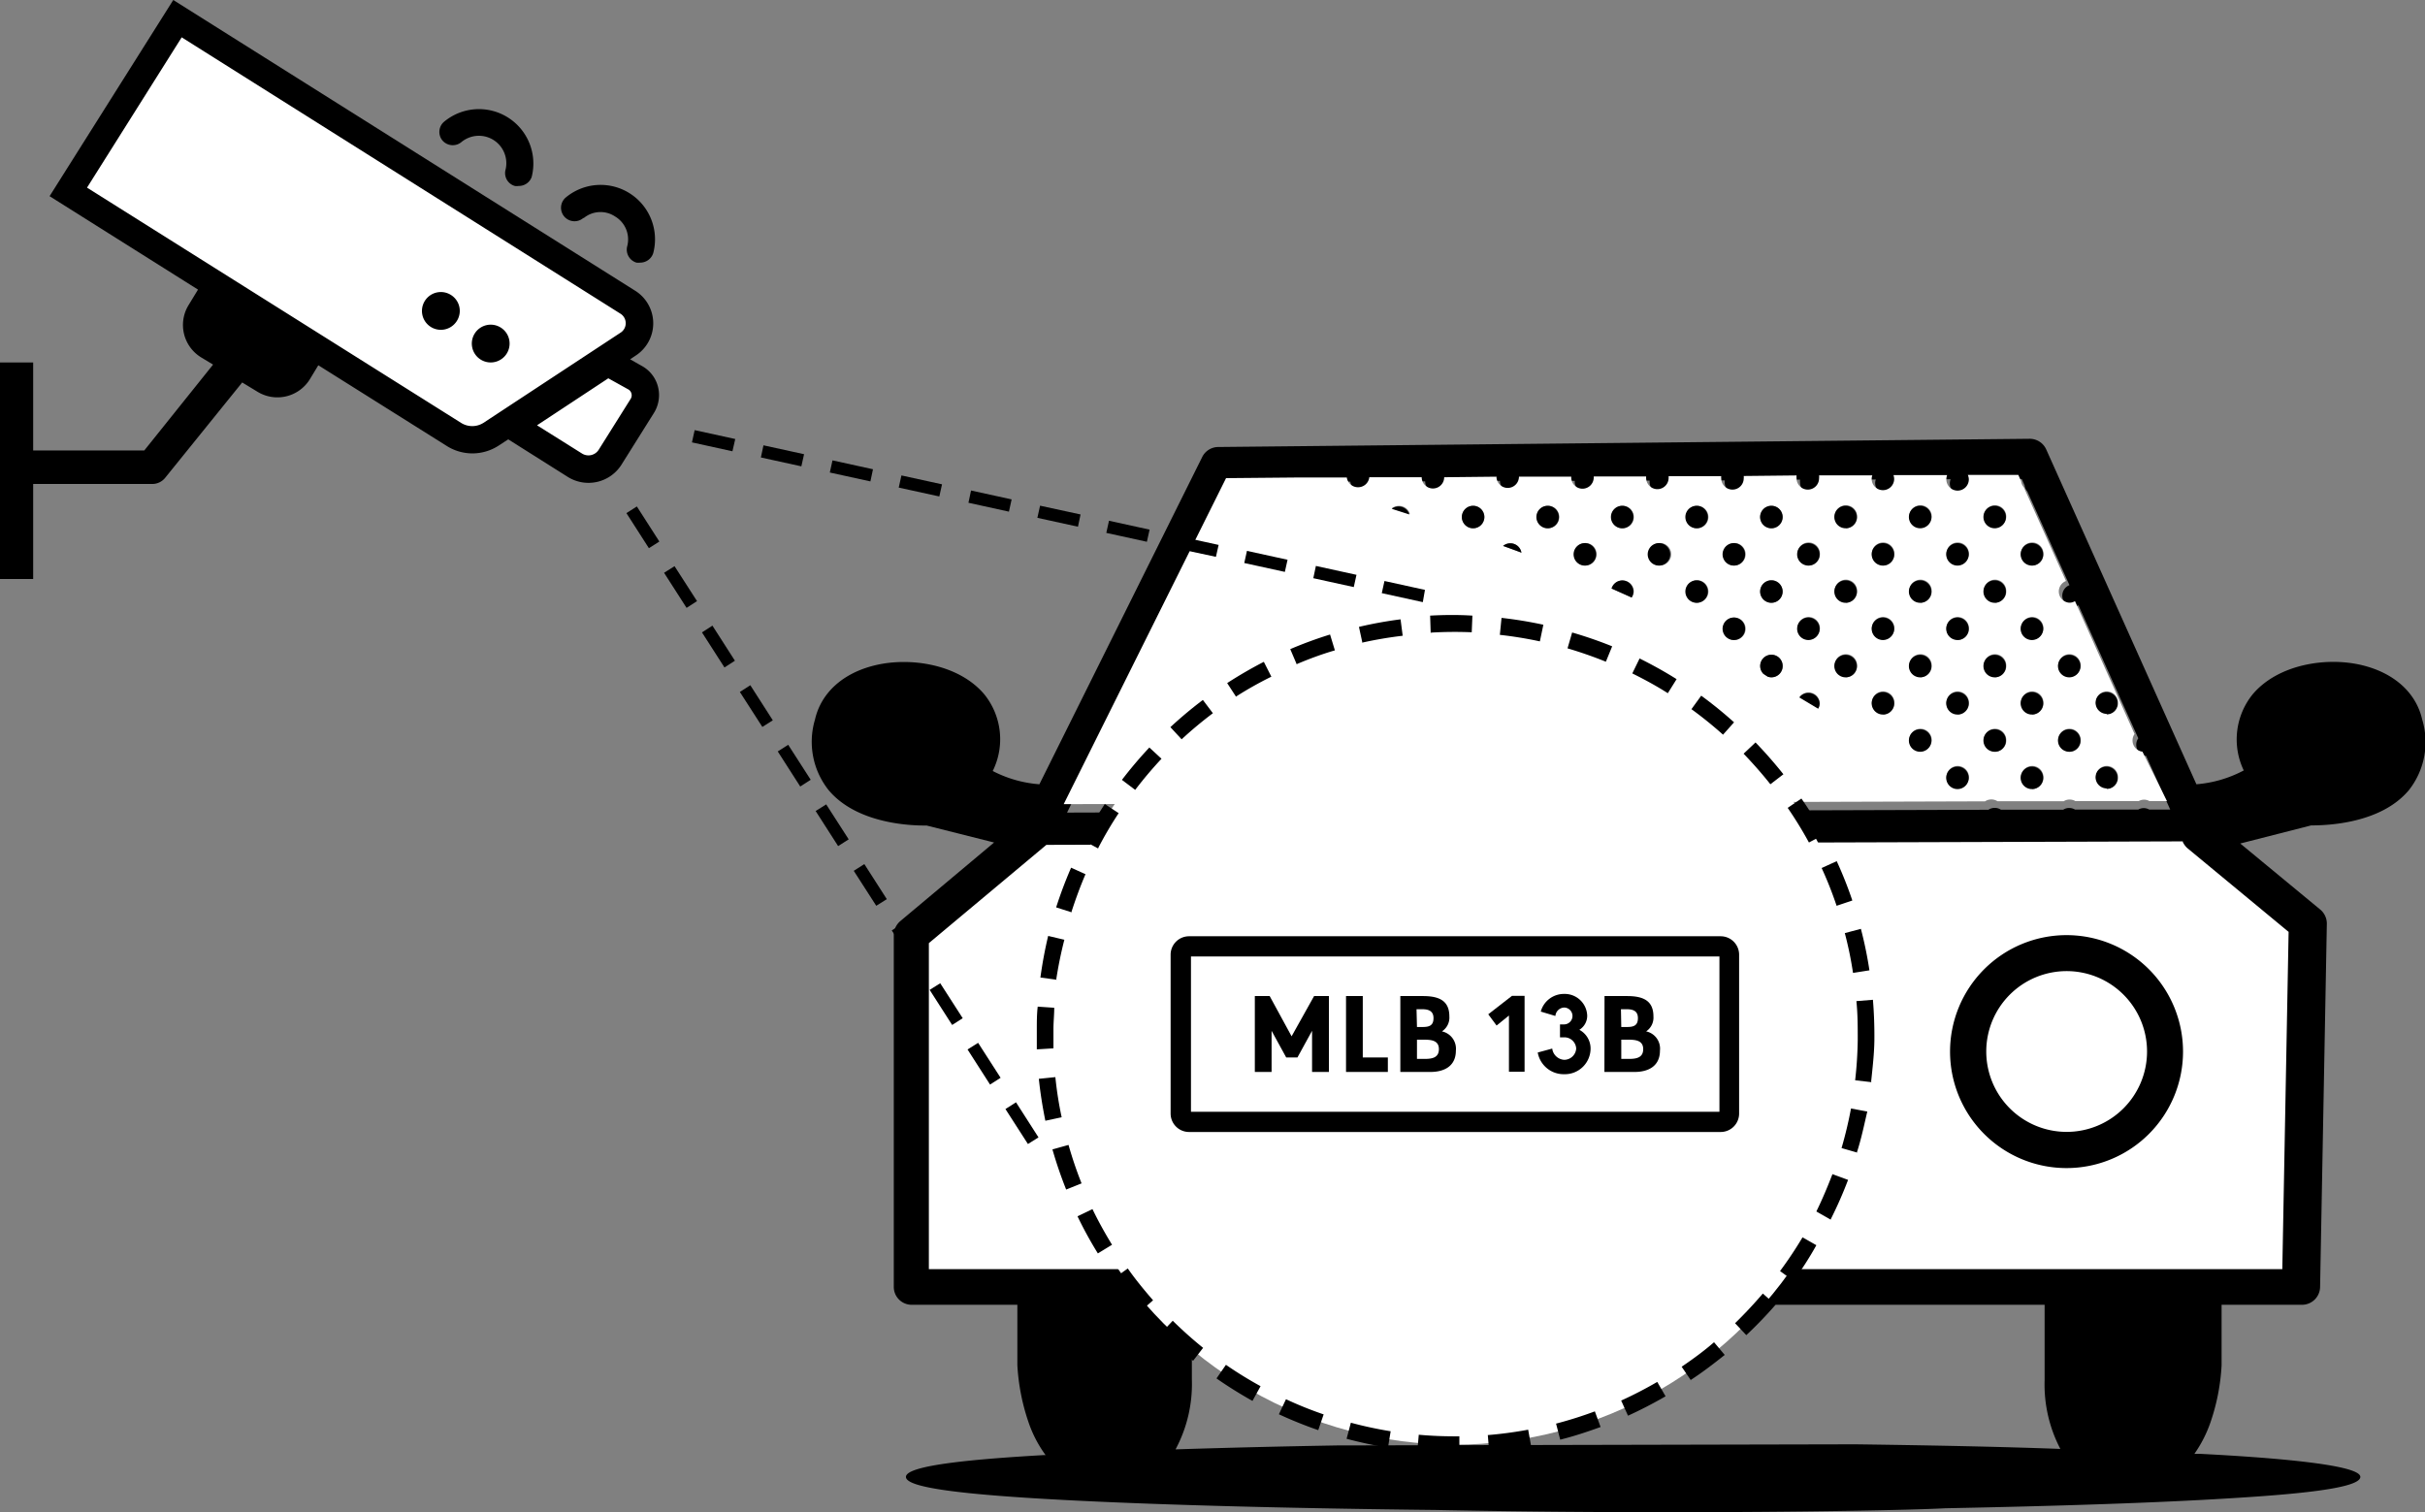 <?xml version="1.0" encoding="utf-8"?>
<svg xmlns="http://www.w3.org/2000/svg" data-name="Layer 1" id="Layer_1" viewBox="0 0 215.67 134.51">
  <rect x="0" y="0" width="215.67" height="134.51" fill="#808080" stroke="none"/>
  <defs>
    <style>.cls-1{fill:#fff;}.cls-2{fill:none;}</style>
  </defs>
  <path class="cls-1" d="M227.81,95.38a1.61,1.61,0,0,1-.44-.59l0-.05-102.82.32L113.89,104v29.48h122.5l.57-30.49Z" transform="translate(-32.46 -20.24)"/>
  <path class="cls-1" d="M88.39,48.89a1.37,1.37,0,0,0-.65-1.17L48.58,23.06l-.31-.19-8.85,14L73.1,58.11a2.23,2.23,0,0,0,1.19.35,2.26,2.26,0,0,0,1.22-.37l12.25-8A1.37,1.37,0,0,0,88.39,48.89Z" transform="translate(-32.46 -20.24)"/>
  <path class="cls-1" d="M88.89,55.1a1,1,0,0,0-.44-.6l-2-1.13-7,4.65,4.48,2.81a1.42,1.42,0,0,0,.77.23A1.17,1.17,0,0,0,85,61a1.42,1.42,0,0,0,.91-.64l2.87-4.56h0A1,1,0,0,0,88.89,55.1Z" transform="translate(-32.46 -20.24)"/>
  <path class="cls-2" d="M215.71,149.08c-5.45-.16-11.59-.28-18.22-.37h-.22l-45.66.1h-.23c-5.21.09-10,.21-14.37.35a12.3,12.3,0,0,0,1.45-6.2V136.3H214.3V143A12.35,12.35,0,0,0,215.71,149.08Z" transform="translate(-32.46 -20.24)"/>
  <path d="M220.8,82.8a1,1,0,1,1-1-1A1,1,0,0,1,220.8,82.8Z" transform="translate(-32.46 -20.24)"/>
  <path d="M220.8,89.43a1,1,0,0,1-2,0,1,1,0,1,1,2,0Z" transform="translate(-32.46 -20.24)"/>
  <path d="M247.88,84.24c-.54-2.38-2.49-4.14-5.34-4.83-3.11-.76-7.45-.11-9.73,2.58a6.38,6.38,0,0,0-.8,6.78A10.8,10.8,0,0,1,227.8,90L214.44,60.21a1.61,1.61,0,0,0-1.46-.94h0L140.8,60a1.6,1.6,0,0,0-1.42.89L124.9,90a10.73,10.73,0,0,1-4.15-1.18A6.36,6.36,0,0,0,120,82c-2.27-2.69-6.61-3.34-9.73-2.58-2.85.69-4.79,2.45-5.33,4.83a6.91,6.91,0,0,0,1.22,6.28c2.52,3,7.35,3.16,8.71,3.14l6,1.51-8.35,7a1.63,1.63,0,0,0-.57,1.23V134.7a1.59,1.59,0,0,0,1.6,1.6h9.39v5.37a18.84,18.84,0,0,0,1,5.1,10.86,10.86,0,0,0,1.51,2.9h-.17c-5.7.33-12.25.86-12.25,1.94,0,.93,4.62,1.58,15,2.1,8.19.41,19.29.7,32.1.84,7,.14,14.07.2,20.53.2,12,0,21.8-.19,24.79-.35,10.2-.2,18.87-.49,25.06-.87,5.52-.33,11.87-.84,11.87-1.92s-7.6-1.71-14.22-2.05l-.54,0a11.25,11.25,0,0,0,1.42-2.77,18.61,18.61,0,0,0,1-5.1V136.3h7.15a1.61,1.61,0,0,0,1.61-1.57l.6-32.31a1.62,1.62,0,0,0-.58-1.27l-7.12-5.88L238,93.66c1.36,0,6.18-.13,8.7-3.14A6.91,6.91,0,0,0,247.88,84.24ZM141.81,63.14l6.64-.06,4.1,0a1,1,0,0,0,1,.87,1,1,0,0,0,1-.89l4.66,0a1,1,0,0,0,2,0l4.65-.05h0a1,1,0,1,0,2,0v0l4.65,0s0,0,0,.07a1,1,0,0,0,2,0,.28.28,0,0,0,0-.09l4.66,0s0,.09,0,.13a1,1,0,0,0,2,0,.77.77,0,0,0,0-.15l4.68,0a.58.58,0,0,0,0,.19,1,1,0,1,0,2,0,.75.75,0,0,0,0-.21l4.7-.05a1.17,1.17,0,0,0,0,.26,1,1,0,0,0,2,0,1.1,1.1,0,0,0,0-.27l4.74,0a.87.87,0,0,0-.06.32,1,1,0,0,0,2,0,1.28,1.28,0,0,0-.06-.34l4.77,0a1.12,1.12,0,0,0-.07.38,1,1,0,0,0,2,0,1.06,1.06,0,0,0-.09-.4l4.49,0,.25.56a1,1,0,0,0,.24.54l3.75,8.34a1,1,0,0,0,.3,1.93.92.92,0,0,0,.5-.14l5.32,11.83a1,1,0,0,0-.18.57,1,1,0,0,0,.88,1l2.14,4.77H223.6a1,1,0,0,0-.48-.13,1,1,0,0,0-.49.13H217a1,1,0,0,0-.52-.14.93.93,0,0,0-.52.15h-5.55a1,1,0,0,0-.55-.16,1,1,0,0,0-.56.17h-.52l-81.42.25Zm55.68,85.57h-.22l-45.66.1h-.23c-5.21.09-10,.21-14.37.35a12.3,12.3,0,0,0,1.45-6.2V136.3H214.3V143a12.35,12.35,0,0,0,1.4,6.12C210.26,148.92,204.12,148.8,197.49,148.71ZM236,103.13l-.56,30H115.07v-29l10.45-8.74,101.07-.31,0,.05a1.69,1.69,0,0,0,.44.58Z" transform="translate(-32.46 -20.24)"/>
  <path class="cls-1" d="M223,87.1a1,1,0,0,1-.88-1,1,1,0,0,1,.18-.57L217,73.71a.92.92,0,0,1-.5.14,1,1,0,0,1-.3-1.93l-3.75-8.34a1,1,0,0,1-.24-.54l-.25-.56-4.49,0a1.06,1.06,0,0,1,.09.4,1,1,0,0,1-2,0,1.12,1.12,0,0,1,.07-.38l-4.77,0a1.28,1.28,0,0,1,.06.34,1,1,0,0,1-2,0,.87.87,0,0,1,.06-.32l-4.74,0a1.1,1.1,0,0,1,0,.27,1,1,0,0,1-2,0,1.17,1.17,0,0,1,0-.26l-4.7.05a.75.75,0,0,1,0,.21,1,1,0,1,1-2,0,.58.58,0,0,1,0-.19l-4.68,0a.77.77,0,0,1,0,.15,1,1,0,0,1-2,0s0-.09,0-.13l-4.66,0a.28.28,0,0,1,0,.09,1,1,0,0,1-2,0s0,0,0-.07l-4.65,0v0a1,1,0,1,1-2,0h0l-4.65.05a1,1,0,0,1-2,0l-4.66,0a1,1,0,0,1-1,.89,1,1,0,0,1-1-.87l-4.1,0-6.64.06-14.44,29,81.42-.25h.52a1,1,0,0,1,.56-.17,1,1,0,0,1,.55.16H216a.93.93,0,0,1,.52-.15,1,1,0,0,1,.52.14h5.62a1,1,0,0,1,.49-.13,1,1,0,0,1,.48.13h1.55ZM156.24,65.45a1,1,0,0,1,.61-.21,1,1,0,0,1,1,.71Zm7.24,1.78a1,1,0,1,1,0-2,1,1,0,0,1,0,2Zm2.66,1.57a1,1,0,0,1,1.63.6C167.23,69.19,166.68,69,166.14,68.8Zm4-1.57a1,1,0,1,1,1-1A1,1,0,0,1,170.1,67.23Zm3.32,3.31a1,1,0,1,1,1-1A1,1,0,0,1,173.42,70.54Zm4.15,2.85-1.79-.8a1,1,0,0,1,.95-.72,1,1,0,0,1,1,1A1,1,0,0,1,177.57,73.39Zm-.84-6.16a1,1,0,1,1,1-1A1,1,0,0,1,176.73,67.23Zm3.32,3.31a1,1,0,1,1,0-2,1,1,0,0,1,0,2Zm3.31,3.31a1,1,0,1,1,1-1A1,1,0,0,1,183.36,73.85Zm0-6.62a1,1,0,1,1,0-2,1,1,0,0,1,0,2Zm3.31,9.94a1,1,0,1,1,1-1A1,1,0,0,1,186.67,77.17Zm0-6.63a1,1,0,1,1,1-1A1,1,0,0,1,186.67,70.54ZM190,80.48a1,1,0,0,1-.33-.06l-.38-.25a1,1,0,1,1,.71.31Zm0-6.63a1,1,0,1,1,1-1A1,1,0,0,1,190,73.85Zm0-6.62a1,1,0,1,1,1-1A1,1,0,0,1,190,67.23Zm4.18,16-1.67-1a1,1,0,0,1,1.8.57A1,1,0,0,1,194.16,83.28Zm-.86-6.11a1,1,0,1,1,0-2,1,1,0,0,1,0,2Zm0-6.63a1,1,0,1,1,1-1A1,1,0,0,1,193.3,70.54Zm3.31,9.94a1,1,0,1,1,1-1A1,1,0,0,1,196.61,80.48Zm0-6.63a1,1,0,1,1,1-1A1,1,0,0,1,196.61,73.85Zm0-6.62a1,1,0,1,1,1-1A1,1,0,0,1,196.61,67.23Zm3.31,16.56a1,1,0,1,1,1-1A1,1,0,0,1,199.92,83.79Zm0-6.62a1,1,0,0,1,0-2,1,1,0,1,1,0,2Zm0-6.63a1,1,0,1,1,1-1A1,1,0,0,1,199.92,70.54Zm3.32,16.57a1,1,0,1,1,0-2,1,1,0,0,1,0,2Zm0-6.63a1,1,0,1,1,1-1A1,1,0,0,1,203.24,80.48Zm0-6.63a1,1,0,1,1,1-1A1,1,0,0,1,203.24,73.85Zm0-6.62a1,1,0,1,1,0-2,1,1,0,0,1,0,2Zm3.31,23.19a1,1,0,0,1,0-2,1,1,0,1,1,0,2Zm0-6.63a1,1,0,1,1,1-1A1,1,0,0,1,206.55,83.79Zm0-6.62a1,1,0,1,1,1-1A1,1,0,0,1,206.55,77.17Zm0-6.63a1,1,0,0,1,0-2,1,1,0,1,1,0,2Zm3.32,16.57a1,1,0,1,1,1-1A1,1,0,0,1,209.87,87.11Zm0-6.63a1,1,0,1,1,1-1A1,1,0,0,1,209.87,80.48Zm0-6.63a1,1,0,1,1,1-1A1,1,0,0,1,209.87,73.85Zm0-6.62a1,1,0,1,1,0-2,1,1,0,0,1,0,2Zm3.31,23.19a1,1,0,1,1,1-1A1,1,0,0,1,213.18,90.42Zm0-6.63a1,1,0,1,1,1-1A1,1,0,0,1,213.18,83.79Zm0-6.62a1,1,0,1,1,0-2,1,1,0,0,1,0,2Zm0-6.63a1,1,0,1,1,1-1A1,1,0,0,1,213.18,70.54Zm3.31,16.57a1,1,0,1,1,1-1A1,1,0,0,1,216.49,87.11Zm0-6.63a1,1,0,0,1,0-2,1,1,0,1,1,0,2Zm3.32,9.94a1,1,0,1,1,1-1A1,1,0,0,1,219.81,90.42Zm0-6.63a1,1,0,1,1,1-1A1,1,0,0,1,219.81,83.79Z" transform="translate(-32.46 -20.24)"/>
  <path d="M214.17,82.8a1,1,0,1,1-1-1A1,1,0,0,1,214.17,82.8Z" transform="translate(-32.46 -20.24)"/>
  <path d="M207.55,82.8a1,1,0,1,1-1-1A1,1,0,0,1,207.55,82.8Z" transform="translate(-32.46 -20.24)"/>
  <path d="M214.17,89.43a1,1,0,0,1-2,0,1,1,0,1,1,2,0Z" transform="translate(-32.46 -20.24)"/>
  <path d="M207.55,89.43a1,1,0,1,1-1-1A1,1,0,0,1,207.55,89.43Z" transform="translate(-32.46 -20.24)"/>
  <path d="M210.86,86.11a1,1,0,1,1-1-1A1,1,0,0,1,210.86,86.11Z" transform="translate(-32.46 -20.24)"/>
  <path d="M217.49,86.11a1,1,0,1,1-2,0,1,1,0,0,1,2,0Z" transform="translate(-32.46 -20.24)"/>
  <path d="M200.92,82.8a1,1,0,1,1-1-1A1,1,0,0,1,200.92,82.8Z" transform="translate(-32.46 -20.24)"/>
  <path d="M194.29,82.8a1,1,0,0,1-.13.48l-1.67-1a1,1,0,0,1,1.8.57Z" transform="translate(-32.46 -20.24)"/>
  <path d="M204.23,86.11a1,1,0,1,1-1-1A1,1,0,0,1,204.23,86.11Z" transform="translate(-32.46 -20.24)"/>
  <path d="M214.17,69.55a1,1,0,0,1-2,0,1,1,0,1,1,2,0Z" transform="translate(-32.46 -20.24)"/>
  <path d="M207.55,69.55a1,1,0,1,1-1-1A1,1,0,0,1,207.55,69.55Z" transform="translate(-32.46 -20.24)"/>
  <path d="M214.17,76.17a1,1,0,1,1-1-1A1,1,0,0,1,214.17,76.17Z" transform="translate(-32.46 -20.24)"/>
  <path d="M207.55,76.17a1,1,0,1,1-2,0,1,1,0,0,1,2,0Z" transform="translate(-32.46 -20.24)"/>
  <path d="M210.86,72.86a1,1,0,1,1-1-1A1,1,0,0,1,210.86,72.86Z" transform="translate(-32.46 -20.24)"/>
  <path d="M210.86,79.49a1,1,0,1,1-1-1A1,1,0,0,1,210.86,79.49Z" transform="translate(-32.46 -20.24)"/>
  <path d="M217.49,79.49a1,1,0,1,1-1-1A1,1,0,0,1,217.49,79.49Z" transform="translate(-32.46 -20.24)"/>
  <path d="M200.92,69.55a1,1,0,0,1-2,0,1,1,0,1,1,2,0Z" transform="translate(-32.46 -20.24)"/>
  <path d="M194.29,69.55a1,1,0,0,1-2,0,1,1,0,1,1,2,0Z" transform="translate(-32.46 -20.24)"/>
  <path d="M200.92,76.17a1,1,0,1,1-1-1A1,1,0,0,1,200.92,76.17Z" transform="translate(-32.46 -20.24)"/>
  <path d="M194.29,76.17a1,1,0,1,1-1-1A1,1,0,0,1,194.29,76.17Z" transform="translate(-32.46 -20.24)"/>
  <path d="M197.6,72.86a1,1,0,1,1-1-1A1,1,0,0,1,197.6,72.86Z" transform="translate(-32.46 -20.24)"/>
  <path d="M204.23,72.86a1,1,0,1,1-1-1A1,1,0,0,1,204.23,72.86Z" transform="translate(-32.46 -20.24)"/>
  <path d="M197.6,79.49a1,1,0,1,1-1-1A1,1,0,0,1,197.6,79.49Z" transform="translate(-32.46 -20.24)"/>
  <path d="M204.23,79.49a1,1,0,0,1-2,0,1,1,0,1,1,2,0Z" transform="translate(-32.46 -20.24)"/>
  <path d="M187.66,69.55a1,1,0,1,1-1-1A1,1,0,0,1,187.66,69.55Z" transform="translate(-32.46 -20.24)"/>
  <path d="M181,69.55a1,1,0,1,1-1-1A1,1,0,0,1,181,69.55Z" transform="translate(-32.46 -20.24)"/>
  <path d="M187.66,76.17a1,1,0,1,1-1-1A1,1,0,0,1,187.66,76.17Z" transform="translate(-32.46 -20.24)"/>
  <path d="M184.35,72.86a1,1,0,1,1-1-1A1,1,0,0,1,184.35,72.86Z" transform="translate(-32.46 -20.24)"/>
  <path d="M191,72.86a1,1,0,1,1-1-1A1,1,0,0,1,191,72.86Z" transform="translate(-32.46 -20.24)"/>
  <path d="M191,79.49a1,1,0,0,1-1,1,1,1,0,0,1-.33-.06l-.38-.25a1,1,0,1,1,1.71-.68Z" transform="translate(-32.46 -20.24)"/>
  <path d="M174.41,69.55a1,1,0,0,1-2,0,1,1,0,1,1,2,0Z" transform="translate(-32.46 -20.24)"/>
  <path d="M167.77,69.4c-.54-.21-1.09-.4-1.63-.6a1,1,0,0,1,1.63.6Z" transform="translate(-32.46 -20.24)"/>
  <path d="M177.73,72.86a1,1,0,0,1-.16.53l-1.79-.8a1,1,0,0,1,.95-.72A1,1,0,0,1,177.73,72.86Z" transform="translate(-32.46 -20.24)"/>
  <path d="M210.86,66.23a1,1,0,1,1-1-1A1,1,0,0,1,210.86,66.23Z" transform="translate(-32.46 -20.24)"/>
  <path d="M197.6,66.23a1,1,0,1,1-1-1A1,1,0,0,1,197.6,66.23Z" transform="translate(-32.46 -20.24)"/>
  <path d="M204.23,66.23a1,1,0,1,1-1-1A1,1,0,0,1,204.23,66.23Z" transform="translate(-32.46 -20.24)"/>
  <path d="M184.35,66.23a1,1,0,1,1-1-1A1,1,0,0,1,184.35,66.23Z" transform="translate(-32.46 -20.24)"/>
  <path d="M191,66.23a1,1,0,1,1-2,0,1,1,0,0,1,2,0Z" transform="translate(-32.46 -20.24)"/>
  <path d="M171.1,66.23a1,1,0,1,1-2,0,1,1,0,0,1,2,0Z" transform="translate(-32.46 -20.24)"/>
  <path d="M177.73,66.23a1,1,0,1,1-2,0,1,1,0,0,1,2,0Z" transform="translate(-32.46 -20.24)"/>
  <path d="M157.8,66l-1.56-.5a1,1,0,0,1,.61-.21A1,1,0,0,1,157.8,66Z" transform="translate(-32.46 -20.24)"/>
  <path d="M164.47,66.23a1,1,0,1,1-1-1A1,1,0,0,1,164.47,66.23Z" transform="translate(-32.46 -20.24)"/>
  <path class="cls-1" d="M216.26,106.63a7.15,7.15,0,1,0,7.15,7.14A7.15,7.15,0,0,0,216.26,106.63Z" transform="translate(-32.46 -20.24)"/>
  <path d="M216.26,103.42a10.36,10.36,0,1,0,10.35,10.35A10.36,10.36,0,0,0,216.26,103.42Zm0,17.5a7.15,7.15,0,1,1,7.15-7.15A7.15,7.15,0,0,1,216.26,120.92Z" transform="translate(-32.46 -20.24)"/>
  <circle class="cls-1" cx="129.39" cy="91.98" r="36.52"/>
  <path d="M161.37,149.48c-1,0-1.91-.06-2.86-.15l.13-1.47c1.2.11,2.41.15,3.61.14l0,1.48Zm3.53-.12-.12-1.47a36,36,0,0,0,3.59-.48l.26,1.46C167.4,149.09,166.15,149.26,164.9,149.36Zm-9-.35c-1.23-.2-2.47-.47-3.68-.79l.38-1.43a35.37,35.37,0,0,0,3.54.76Zm15.32-.71-.37-1.43a35.37,35.37,0,0,0,3.45-1.09l.51,1.39C173.63,147.6,172.42,148,171.21,148.3Zm-21.52-.85a37.61,37.61,0,0,1-3.5-1.41l.63-1.34a33.48,33.48,0,0,0,3.35,1.35Zm27.55-1.28-.61-1.35a36.1,36.1,0,0,0,3.21-1.66l.74,1.28C179.5,145.07,178.38,145.65,177.24,146.17Zm-33.4-1.32c-1.09-.61-2.17-1.28-3.2-2l.84-1.21a35.85,35.85,0,0,0,3.08,1.9Zm39-1.82-.83-1.22c1-.68,2-1.41,2.88-2.18l.95,1.13C184.85,141.56,183.84,142.33,182.81,143Zm-44.28-1.75a36.9,36.9,0,0,1-2.81-2.5l1-1.06a36,36,0,0,0,2.7,2.41ZM187.77,139l-1-1.06c.86-.84,1.69-1.73,2.47-2.64l1.13,1A37.15,37.15,0,0,1,187.77,139Zm-53.87-2.13c-.82-.94-1.61-1.93-2.34-2.94l1.2-.86c.7,1,1.46,1.92,2.25,2.83Zm58.07-2.7-1.2-.87a35.76,35.76,0,0,0,2-3L194,131C193.4,132.09,192.7,133.15,192,134.16Zm-61.87-2.44a35.25,35.25,0,0,1-1.81-3.3l1.33-.64c.52,1.08,1.11,2.14,1.74,3.17Zm65.18-3L194,128c.53-1.08,1-2.2,1.43-3.32l1.39.51A36.49,36.49,0,0,1,195.28,128.69Zm-68-2.68a37.53,37.53,0,0,1-1.22-3.57l1.43-.4a35.29,35.29,0,0,0,1.16,3.42Zm70.38-3.28-1.42-.41a36,36,0,0,0,.84-3.52l1.45.27C198.25,120.3,198,121.53,197.61,122.73Zm-72.23-2.84c-.25-1.23-.45-2.48-.58-3.73l1.47-.15a32.73,32.73,0,0,0,.56,3.57Zm73.49-3.43-1.47-.17a35.86,35.86,0,0,0,.23-3.6c0-1.15,0-2.31-.12-3.44l1.47-.12c.1,1.18.14,2.38.13,3.57S199,115.22,198.87,116.46Zm-74.25-2.92c0-.6,0-1.2,0-1.8s0-1.32.08-2l1.47.1c0,.62-.07,1.26-.07,1.89s0,1.15,0,1.72Zm1.78-6.19-1.46-.2c.17-1.24.4-2.49.69-3.7l1.44.34A36,36,0,0,0,126.4,107.35Zm70.81-.61a32.67,32.67,0,0,0-.73-3.54l1.43-.38a35.5,35.5,0,0,1,.76,3.69Zm-69.46-5.38-1.41-.45a37.55,37.55,0,0,1,1.33-3.53L129,98C128.54,99.07,128.12,100.21,127.75,101.36Zm68-.59a33.51,33.51,0,0,0-1.33-3.36l1.34-.61a35.39,35.39,0,0,1,1.39,3.5Zm-65.64-5.08L128.81,95a34,34,0,0,1,1.91-3.24l1.23.81A33.49,33.49,0,0,0,130.12,95.69Zm63.18-.55a34.81,34.81,0,0,0-1.89-3.08l1.22-.83a36.29,36.29,0,0,1,2,3.21ZM133.42,90.5l-1.18-.89a37.12,37.12,0,0,1,2.44-2.88l1.08,1A35.93,35.93,0,0,0,133.42,90.5ZM189.91,90c-.74-.94-1.55-1.85-2.38-2.72l1.06-1c.87.9,1.7,1.85,2.48,2.83ZM137.55,86l-1-1.08a37,37,0,0,1,2.89-2.42l.89,1.18A36,36,0,0,0,137.55,86Zm48.15-.41a35.74,35.74,0,0,0-2.81-2.27l.87-1.2a36.84,36.84,0,0,1,2.92,2.37Zm-43.3-3.36L141.6,81c1.05-.68,2.15-1.32,3.26-1.89l.67,1.32A32.56,32.56,0,0,0,142.4,82.19Zm38.39-.33c-1-.64-2.09-1.23-3.16-1.76l.65-1.33c1.12.56,2.23,1.17,3.29,1.84Zm-33-2.56-.58-1.36a36.52,36.52,0,0,1,3.54-1.3l.43,1.41C150.07,78.41,148.93,78.83,147.82,79.3Zm27.49-.24c-1.11-.45-2.26-.85-3.41-1.19l.41-1.41a37.41,37.41,0,0,1,3.56,1.23Zm-21.65-1.67L153.32,76a35.87,35.87,0,0,1,3.7-.67l.19,1.46A35.72,35.72,0,0,0,153.66,77.39Zm15.78-.14a35.67,35.67,0,0,0-3.56-.58L166,75.2a36.49,36.49,0,0,1,3.72.61Zm-9.71-.74L159.65,75c1.25-.07,2.52-.08,3.76,0l-.06,1.48C162.16,76.43,160.93,76.44,159.73,76.51Z" transform="translate(-32.46 -20.24)"/>
  <path d="M185.49,120.93H138.21a1.64,1.64,0,0,1-1.64-1.64V105.16a1.64,1.64,0,0,1,1.64-1.64h47.28a1.64,1.64,0,0,1,1.64,1.64v14.13A1.64,1.64,0,0,1,185.49,120.93Zm-47.11-1.8h47V105.32h-47Z" transform="translate(-32.46 -20.24)"/>
  <path d="M149.15,111.93h0l-1.3,2.37h-1l-1.3-2.37h0v3.66h-1.49v-6.75h1.32l1.95,3.58h0l2-3.58h1.32v6.75h-1.5Z" transform="translate(-32.46 -20.24)"/>
  <path d="M153.66,114.3h2.23v1.29h-3.72v-6.75h1.49Z" transform="translate(-32.46 -20.24)"/>
  <path d="M157,108.84h2c1.38,0,2.36.36,2.36,1.81a1.46,1.46,0,0,1-.66,1.33,1.58,1.58,0,0,1,1.24,1.71c0,1.36-1,1.9-2.27,1.9H157Zm1.48,2.75H159c.6,0,.95-.15.95-.79s-.45-.79-1-.79h-.51Zm0,2.84h.62c.63,0,1.33-.05,1.33-.87s-.76-.84-1.38-.84h-.57Z" transform="translate(-32.46 -20.24)"/>
  <path d="M165.56,111.46l-.74-1,2.11-1.64h1.12v6.75h-1.39v-5Z" transform="translate(-32.46 -20.24)"/>
  <path d="M169.49,110.22a2.13,2.13,0,0,1,2.06-1.57,2,2,0,0,1,2.07,1.93,1.46,1.46,0,0,1-.7,1.26,1.89,1.89,0,0,1,1,1.67,2.29,2.29,0,0,1-2.36,2.28,2.34,2.34,0,0,1-2.34-1.93l1.29-.35a1.14,1.14,0,0,0,1.06,1,1.07,1.07,0,0,0,1.07-1,1.05,1.05,0,0,0-1.07-1h-.37v-1.15h.36a.75.75,0,1,0,0-1.5.82.82,0,0,0-.77.75Z" transform="translate(-32.46 -20.24)"/>
  <path d="M175.16,108.84h2c1.37,0,2.35.36,2.35,1.81a1.47,1.47,0,0,1-.65,1.33,1.57,1.57,0,0,1,1.23,1.71c0,1.36-1,1.9-2.26,1.9h-2.68Zm1.49,2.75h.53c.6,0,.95-.15.95-.79s-.44-.79-1-.79h-.51Zm0,2.84h.61c.63,0,1.34-.05,1.34-.87s-.76-.84-1.39-.84h-.56Z" transform="translate(-32.46 -20.24)"/>
  <path d="M123.88,122l-2-3.11.94-.6,2,3.12Zm-3.37-5.29-2-3.12.94-.59,2,3.11Zm-3.37-5.3-2-3.12.94-.59,2,3.11Zm-3.37-5.3-2-3.11.94-.6,2,3.12Zm-3.38-5.3-2-3.11.94-.6,2,3.12ZM107,95.5l-2-3.12.94-.59,2,3.11Zm-3.37-5.3-2-3.12.93-.59,2,3.11Zm-3.37-5.3-2-3.11.93-.6,2,3.12Zm-3.37-5.29-2-3.12.93-.6,2,3.12Zm-3.37-5.3-2-3.12.93-.59,2,3.11ZM90.17,69l-2-3.12.93-.59,2,3.12Z" transform="translate(-32.46 -20.24)"/>
  <path d="M159,73.8,155.35,73l.24-1.08,3.6.79Zm-6.14-1.34-3.6-.79.23-1.09,3.61.79Zm-6.13-1.35-3.61-.79.24-1.08,3.61.79Zm-6.13-1.34L137,69l.23-1.08,3.61.79Zm-6.14-1.34-3.61-.79.24-1.08,3.61.79Zm-6.13-1.34-3.61-.79.24-1.08,3.6.78Zm-6.14-1.34-3.6-.79.23-1.09,3.61.79ZM116,64.4l-3.61-.79.24-1.08,3.61.79Zm-6.13-1.34-3.61-.79.24-1.08,3.6.79Zm-6.14-1.34-3.6-.79.23-1.08,3.61.79Zm-6.13-1.34L94,59.59l.24-1.09,3.61.79Z" transform="translate(-32.46 -20.24)"/>
  <path d="M72.57,46.48a1.68,1.68,0,1,0,.52,2.31A1.67,1.67,0,0,0,72.57,46.48Z" transform="translate(-32.46 -20.24)"/>
  <path d="M77,49.38a1.68,1.68,0,1,0,.52,2.32A1.68,1.68,0,0,0,77,49.38Z" transform="translate(-32.46 -20.24)"/>
  <path d="M73.53,32.85a2.44,2.44,0,0,1,3.9,2.45,1.19,1.19,0,0,0,.81,1.48,1,1,0,0,0,.34,0A1.21,1.21,0,0,0,79.74,36a4.84,4.84,0,0,0-7.81-4.91,1.19,1.19,0,0,0-.09,1.68A1.21,1.21,0,0,0,73.53,32.85Z" transform="translate(-32.46 -20.24)"/>
  <path d="M84.36,39.65a2.34,2.34,0,0,1,2.81-.15,2.37,2.37,0,0,1,1.08,2.61,1.21,1.21,0,0,0,.81,1.49,1.37,1.37,0,0,0,.34,0,1.21,1.21,0,0,0,1.16-.86,4.84,4.84,0,0,0-7.81-4.91,1.2,1.2,0,1,0,1.61,1.78Z" transform="translate(-32.46 -20.24)"/>
  <path d="M91,54.73a2.93,2.93,0,0,0-1.37-1.89l-1.13-.64.51-.34a3.42,3.42,0,0,0-.06-5.76L47.87,20.24l-11,17.45L50.07,46l-.84,1.38a3.38,3.38,0,0,0,1.12,4.65l1.06.64-6.12,7.64H35.41V52.48H32.46V71.74h2.95V63.29H46a1.47,1.47,0,0,0,1.15-.55L54,54.26l1.35.82A3.39,3.39,0,0,0,60,54l.77-1.27L72.18,59.9a4.27,4.27,0,0,0,4.59,0l.89-.58,5.28,3.33a3.47,3.47,0,0,0,4.8-1.09L90.6,57A3,3,0,0,0,91,54.73ZM75.46,57.85a1.86,1.86,0,0,1-2,0L40.2,36.93l8.42-13.37,39,24.57a1,1,0,0,1,0,1.72Zm13.1-2.15-2.85,4.54a1.08,1.08,0,0,1-1.49.34l-4-2.51,6.34-4.18,1.8,1a.59.59,0,0,1,.26.36A.6.6,0,0,1,88.56,55.7Z" transform="translate(-32.46 -20.24)"/>
</svg>